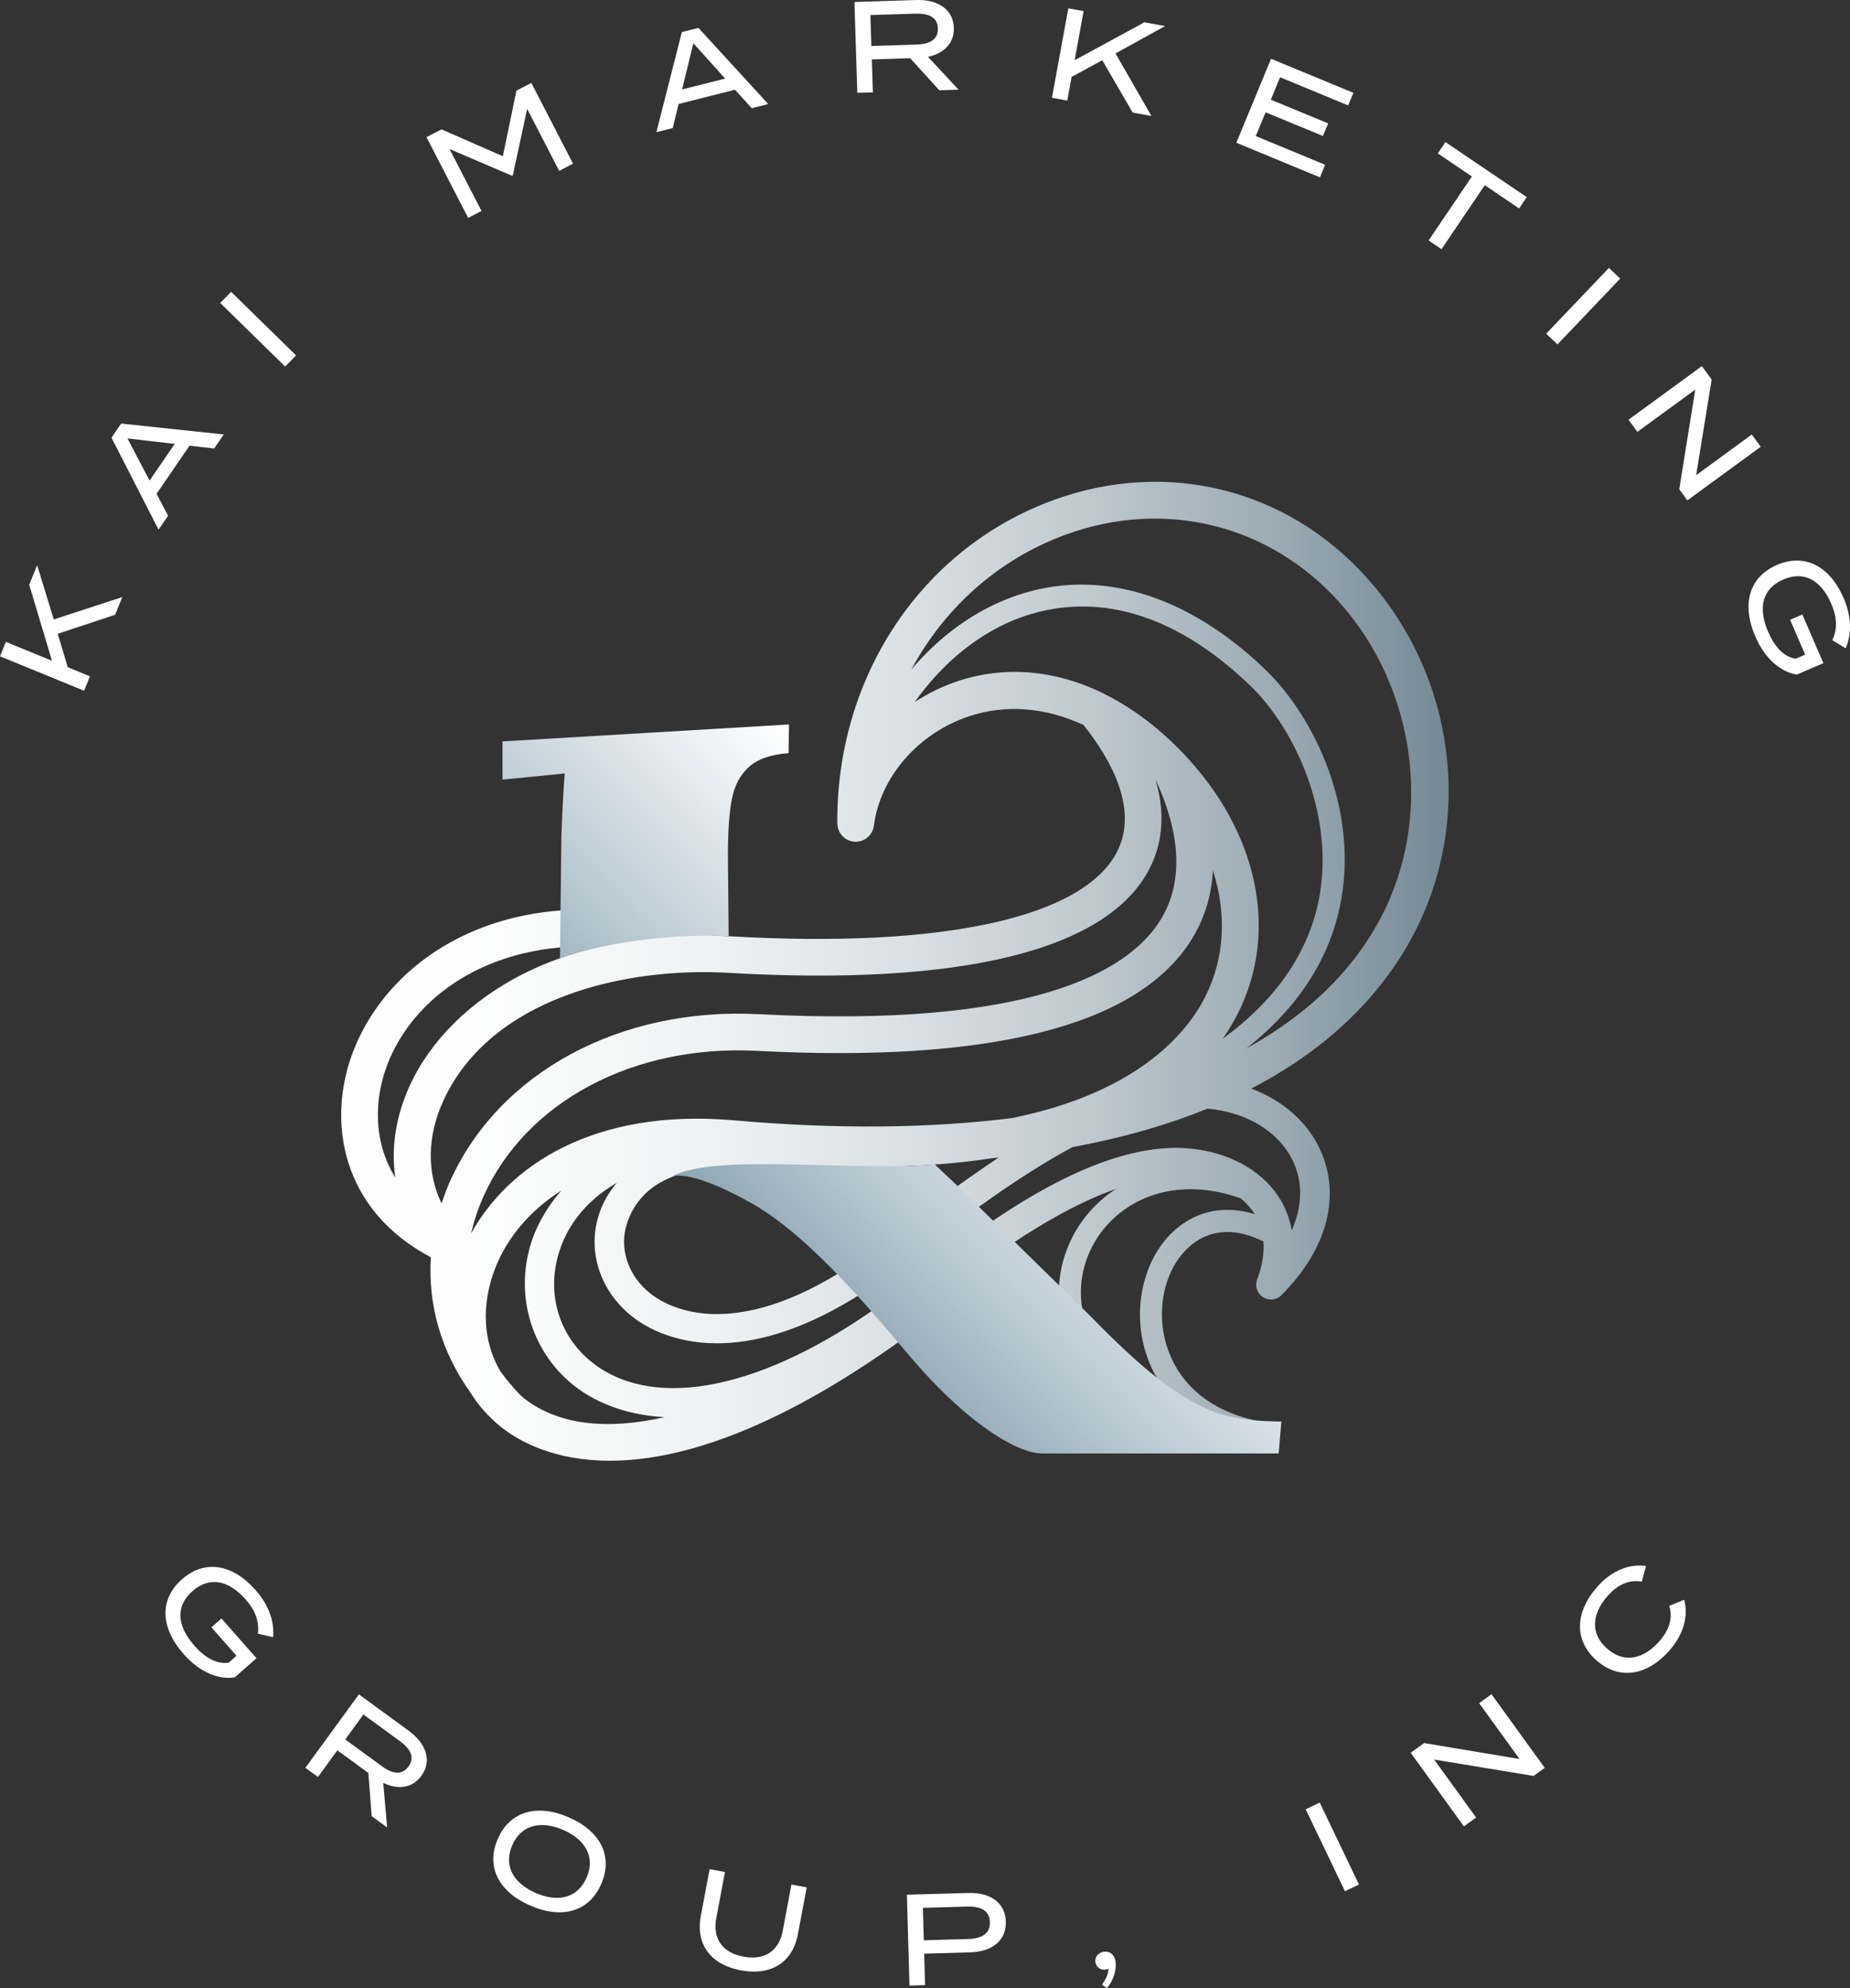 <?xml version="1.0" encoding="UTF-8"?><svg id="Layer_2" xmlns="http://www.w3.org/2000/svg" xmlns:xlink="http://www.w3.org/1999/xlink" viewBox="0 0 315.62 339"><rect x="0" y="0" width="315.62" height="339" fill="#333333" stroke="none"/><defs><style>.cls-1{fill:url(#linear-gradient);}.cls-2{fill:#fff;}.cls-3{fill:url(#linear-gradient-2);}</style><linearGradient id="linear-gradient" x1="58.2" y1="165.6" x2="247.14" y2="165.6" gradientTransform="matrix(1, 0, 0, 1, 0, 0)" gradientUnits="userSpaceOnUse"><stop offset="0" stop-color="#fff"/><stop offset=".17" stop-color="#fafbfb"/><stop offset=".34" stop-color="#eef1f2"/><stop offset=".51" stop-color="#dae0e3"/><stop offset=".68" stop-color="#bec8cd"/><stop offset=".85" stop-color="#9aa9b2"/><stop offset="1" stop-color="#748995"/></linearGradient><linearGradient id="linear-gradient-2" x1="126.42" y1="212.65" x2="175.07" y2="164" gradientTransform="matrix(1, 0, 0, 1, 0, 0)" gradientUnits="userSpaceOnUse"><stop offset="0" stop-color="#8ba5b3"/><stop offset=".39" stop-color="#bdccd4"/><stop offset=".8" stop-color="#ecf0f3"/><stop offset="1" stop-color="#fff"/></linearGradient></defs><g id="Layer_1-2"><g><g><path class="cls-2" d="M40.08,286c-2.65,.45-5.93-.76-8.74-3.95-4.04-4.58-4.14-9.37-.31-12.75,3.83-3.39,8.57-2.7,12.59,1.85,2.52,2.85,3.19,5.75,2.97,8.01l-2.6-.6c.25-2.05-.38-3.91-2.1-5.86-2.89-3.27-6.15-3.96-9.07-1.38-2.92,2.58-2.61,5.94,.33,9.27,1.8,2.04,3.8,3.23,5.87,2.91l1.33-1.17-4.28-4.85,1.71-1.51,5.98,6.77-3.68,3.25Z"/><path class="cls-2" d="M63.41,309.67l-.57-7.37-5.28-3.85-3.31,4.54-2.15-1.56,9.13-12.52,8.51,6.21c2.92,2.13,4.04,5.09,2.15,7.68-1.58,2.16-4.05,2.39-6.51,1.19l.67,7.61-2.65-1.93Zm1.72-8.52c1.79,1.3,3.42,1.62,4.56,.06,1.13-1.56,.33-3.01-1.45-4.32l-6.24-4.55-3.1,4.26,6.24,4.55Z"/><path class="cls-2" d="M84.92,313.57c2.03-4.69,6.64-6.07,12.1-3.7,5.46,2.37,7.6,6.67,5.56,11.36-2.03,4.69-6.64,6.07-12.1,3.7-5.46-2.37-7.6-6.67-5.56-11.36Zm15.16,6.58c1.5-3.45-.14-6.45-4-8.13-3.86-1.67-7.19-.83-8.69,2.62-1.5,3.45,.14,6.45,4.02,8.14,3.86,1.67,7.17,.82,8.67-2.63Z"/><path class="cls-2" d="M137.63,321.83l-1.52,8.05c-.85,4.51-4.33,7.09-9.73,6.08-5.37-1.01-7.68-4.69-6.83-9.2l1.52-8.05,2.61,.49-1.48,7.88c-.64,3.42,.99,5.87,4.63,6.55,3.66,.69,6.07-1,6.71-4.41l1.48-7.88,2.61,.49Z"/><path class="cls-2" d="M171.6,327.65c.09,3.25-2.36,5.14-6.12,5.25l-7.81,.22,.15,5.36-2.66,.08-.44-15.49,10.47-.3c3.76-.11,6.32,1.66,6.41,4.89Zm-2.72,.1c-.06-1.99-1.56-2.72-3.84-2.66l-7.59,.22,.16,5.53,7.59-.22c2.28-.06,3.74-.9,3.68-2.87Z"/><path class="cls-2" d="M190.3,334.29c.24,1.3-.2,3.28-1.47,4.71l-.81-.59c.76-1.13,1.09-1.89,1.08-2.77-.05,.08-.22,.15-.41,.19-.85,.16-1.64-.35-1.8-1.22-.15-.83,.4-1.63,1.35-1.8,1.02-.19,1.86,.44,2.05,1.49Z"/><path class="cls-2" d="M229.46,322.48l-6.7-13.97,2.39-1.15,6.7,13.97-2.39,1.15Z"/><path class="cls-2" d="M254.46,288.89l9.08,12.55-1.9,1.38-16.97-2.8,7.16,9.89-2.08,1.51-9.08-12.55,2.29-1.66,16.28,2.72-6.89-9.52,2.1-1.52Z"/><path class="cls-2" d="M284.79,273.81l2.54-1.03c.71,2.59,.04,5.78-2.57,8.71-3.86,4.33-8.62,4.98-12.42,1.6-3.8-3.39-3.7-8.19,.23-12.6,2.53-2.84,5.64-3.87,8.25-3.47l-.72,2.68c-2.19-.41-4.12,.51-5.8,2.39-2.72,3.06-3.05,6.42-.15,8.99,2.89,2.58,6.19,1.87,8.91-1.19,1.68-1.88,2.39-3.92,1.73-6.07Z"/></g><g><path class="cls-2" d="M19.64,104.82l-9.79,3.25,1.71,5.7,3.79,1.55-1,2.46L0,111.91l1-2.46,7.87,3.22-3.89-12.97,1.36-3.32,2.83,9.24,11.7-3.81-1.23,3.01Z"/><path class="cls-2" d="M32.33,76l-5.62,8.2,1.97,3.74-1.63,2.37-8.03-15.68,1.65-2.41,17.51,1.86-1.64,2.39-4.21-.47Zm-2.53-.31l-8.05-.93,3.77,7.18,4.28-6.24Z"/><path class="cls-2" d="M48.65,62.5l-11.08-10.84,1.86-1.9,11.08,10.84-1.86,1.9Z"/><path class="cls-2" d="M90.65,14.14l7.11,13.77-2.36,1.22-5.46-10.56-2.45,11.33-.14,.07-10.66-4.56,5.46,10.56-2.28,1.18-7.11-13.77,2.56-1.32,10.47,4.58,2.32-11.19,2.54-1.31Z"/><path class="cls-2" d="M125.4,15.3l-9.63,2.43-1,4.11-2.79,.7,4.35-17.07,2.83-.71,11.9,12.98-2.81,.71-2.85-3.14Zm-1.69-1.9l-5.42-6.03-1.92,7.88,7.34-1.85Z"/><path class="cls-2" d="M160.25,15.39l-4.98-5.47-6.53,.21,.18,5.62-2.66,.08-.49-15.49L156.31,0c3.61-.11,6.32,1.53,6.42,4.74,.08,2.68-1.72,4.37-4.41,4.95l5.21,5.6-3.28,.1Zm-3.88-7.79c2.21-.07,3.7-.83,3.64-2.75-.06-1.93-1.59-2.59-3.8-2.52l-7.72,.24,.17,5.27,7.72-.24Z"/><path class="cls-2" d="M193.24,19.19l-5.19-8.92-5.23,2.85-.74,4.03-2.61-.48,2.79-15.25,2.61,.48-1.53,8.37,11.9-6.47,3.53,.65-8.46,4.66,6.13,10.67-3.2-.59Z"/><path class="cls-2" d="M226.08,28.09l-.89,2.15-14.26-5.9,5.92-14.32,14.05,5.81-.89,2.15-11.62-4.81-1.58,3.83,9.78,4.04-.89,2.15-9.78-4.04-1.68,4.05,11.82,4.89Z"/><path class="cls-2" d="M259.16,35.54l-5.85-3.96-7.38,10.91-2.2-1.49,7.38-10.91-5.81-3.93,1.3-1.93,13.87,9.38-1.3,1.93Z"/><path class="cls-2" d="M263.79,56.9l10.7-11.22,1.92,1.83-10.7,11.22-1.92-1.83Z"/><path class="cls-2" d="M300.39,76.18l-12.52,9.14-1.38-1.9,2.73-16.99-9.87,7.21-1.52-2.07,12.52-9.14,1.67,2.29-2.65,16.31,9.49-6.94,1.53,2.09Z"/><path class="cls-2" d="M306.57,115.02c-2.66-.39-5.4-2.56-7.09-6.46-2.43-5.61-1.03-10.19,3.66-12.22s8.99,.09,11.4,5.66c1.51,3.5,1.25,6.46,.34,8.54l-2.28-1.38c.88-1.88,.85-3.84-.18-6.22-1.73-4-4.62-5.67-8.2-4.12-3.58,1.55-4.33,4.84-2.56,8.92,1.08,2.5,2.61,4.25,4.68,4.58l1.63-.7-2.57-5.93,2.09-.91,3.59,8.29-4.51,1.95Z"/></g><path class="cls-1" d="M231.94,97.18c-14.17-14.72-34.9-19-54.09-11.19-21.44,8.73-35.18,30.09-35,54.42,0,.04,0,.07,.01,.1,0,.11,.02,.22,.04,.33,.01,.1,.03,.19,.05,.29,.03,.1,.06,.2,.09,.3,.03,.1,.07,.19,.11,.28,.04,.09,.09,.17,.14,.26,.05,.09,.1,.18,.16,.26,.06,.08,.12,.15,.19,.23,.07,.08,.13,.15,.21,.22,.07,.07,.15,.13,.23,.19,.08,.06,.16,.12,.24,.18,.08,.05,.17,.1,.26,.14,.09,.05,.19,.09,.29,.13,.09,.03,.18,.06,.28,.09,.11,.03,.21,.06,.33,.08,.04,0,.07,.02,.11,.03,.07,0,.13,0,.2,0,.07,0,.13,.02,.2,.02h.02s.07,0,.1-.01c.11,0,.23-.02,.34-.04,.1-.01,.19-.03,.29-.05,.1-.02,.19-.06,.28-.09,.1-.04,.21-.07,.3-.12,.08-.04,.15-.08,.22-.12,.1-.06,.2-.12,.3-.19,.06-.05,.12-.1,.18-.15,.09-.08,.18-.16,.26-.24,.06-.06,.11-.13,.16-.2,.07-.09,.14-.18,.2-.28,.05-.08,.09-.16,.13-.24,.05-.1,.1-.19,.14-.3,.03-.09,.06-.19,.09-.28,.03-.1,.06-.21,.07-.32,0-.04,.02-.07,.02-.11,1.05-8.29,7.58-15.79,16.23-18.66,6.31-2.1,13.04-1.52,19.53,1.47,4.77,6,9.4,14.41,5.73,21.61-5.74,11.26-29.79,16.52-65.97,14.43-1.01-.06-2-.07-2.99-.09-.39-.61-.98-1.1-1.73-1.32-31.81-9.61-53.23,4.23-59.68,21.16-4.49,11.78-1.99,26.91,13.3,34.98-.53,8.13,1.78,16.12,6.77,23.1,1.12,1.81,2.5,3.45,4.11,4.9,.01,.01,.02,.03,.03,.04,.1,.1,.21,.18,.32,.26,.28,.24,.55,.49,.84,.72,3.11,2.43,9.02,5.67,18.46,5.67,11.16,0,27.26-4.54,49.43-20.35,1.07-.77,1.51-2.08,1.22-3.29,1.1-.83,2.33-1.79,3.69-2.85,7.67-5.99,20.12-15.7,31.98-19.84-1,.66-1.96,1.4-2.86,2.23-6.07,5.6-8.36,14.12-5.84,21.7,3.59,10.81,15.88,18.08,33.71,19.94,.07,0,.13,.01,.2,.01,.5,0,.96-.21,1.3-.54,.49-.27,.86-.73,.95-1.33,.16-1.03-.54-1.99-1.57-2.15-12.45-1.94-16.24-9.48-17.4-13.81-1.68-6.3,.16-13.11,4.48-16.57,3.35-2.68,7.57-2.85,12.22-.53,.15,1.99-.2,4.16-1.08,6.5-.02,.06-.03,.12-.05,.17-.03,.09-.06,.18-.07,.27-.01,.08-.02,.16-.02,.24,0,.08-.02,.16-.01,.24,0,.08,.01,.16,.02,.25,0,.08,.02,.16,.03,.24,.02,.08,.04,.15,.07,.23,.03,.08,.05,.16,.08,.24,.03,.07,.07,.14,.11,.21,.04,.07,.07,.14,.12,.21,.06,.08,.12,.16,.19,.23,.04,.04,.06,.09,.11,.13,0,0,.01,.01,.02,.02,.07,.07,.15,.13,.23,.19,.05,.04,.11,.09,.16,.13,.06,.04,.12,.06,.18,.09,.09,.05,.18,.1,.28,.14,0,0,.01,0,.02,.01,.05,.02,.1,.02,.15,.04,.1,.03,.2,.06,.3,.08,.07,.01,.14,.01,.22,.02,.09,0,.18,.02,.27,.02,.07,0,.14-.01,.21-.02,.09,0,.18-.02,.27-.04,.06-.01,.12-.04,.19-.06,.09-.03,.19-.06,.28-.09,.06-.03,.12-.06,.18-.09,.08-.04,.17-.09,.24-.14,.07-.05,.14-.11,.2-.17,.05-.04,.1-.08,.15-.12,.01-.01,.02-.03,.04-.04l.02-.02c7.57-7.6,10.06-16.41,6.82-24.19-2.11-5.06-6.47-8.93-12.01-10.99,16.3-8.44,24.48-19.48,28.56-28.01,9.55-19.96,5.49-44.24-10.09-60.43Zm-68.6,18.99c-2.6,.86-5.04,2.07-7.28,3.54,4.76-6.73,11.14-11.97,18.28-14.5,8.9-3.15,22.87-3.7,38.85,11.59,8.08,7.73,14.71,22.93,11.73,37-1.9,8.99-7.45,16.85-16.31,23.31,.97-1.39,1.85-2.85,2.61-4.36,7.04-14.04,3.38-31.1-9.57-44.52-4.14-4.3-8.61-7.6-13.22-9.89-.16-.1-.32-.19-.49-.26-8.05-3.86-16.55-4.6-24.61-1.92Zm43.59,32.24c2.37,7.37,2.03,14.9-1.3,21.53-2.91,5.8-11.08,16.28-33.01,20.71-14.04,1.75-29.93,1.92-47.37,.38-24.21-2.13-38.66,8-44.87,19.28,.48-2.12,1.18-4.25,2.13-6.37,7.27-16.13,25.58-25.84,46.59-24.76,39.63,2.06,64.48-4.16,73.87-18.48,2.41-3.68,3.73-7.81,3.96-12.3Zm-99.91,60.03c2.23-6.41,8.59-10.24,21.62-9.14,.35,.03,14.41-.38,20.58-.38,7.2,0,13.9-.49,20.07-1.43,.36-.03,.71-.07,1.07-.1-6.14,4.06-11.89,8.42-16.73,12.1-4.23,3.21-7.89,5.99-10.49,7.58-19.25,11.78-29.55,5.61-32.26,3.43-3.82-3.08-5.33-7.81-3.86-12.05Zm89.13-60.4c1.81-3.56,2.95-8.62,.97-15.16,3.27,6.98,5.77,16.52,.61,24.39-5.55,8.47-21.91,18.07-68.3,15.66-23.65-1.22-44.29,9.94-52.63,28.44-.57,1.27-1.04,2.55-1.47,3.83-2.53-5.25-2.48-11.47,.32-17.54,8.14-17.68,31.25-22.79,48.6-21.78,39.92,2.3,64.79-3.87,71.91-17.84Zm-130.1,33.56c4.35-11.42,17.09-21.06,36.27-20.19-4.72,1.11-9.15,2.66-13.16,4.7-8.84,4.5-15.67,11.22-19.22,18.93-2.43,5.28-3.24,10.67-2.5,15.74-3.86-6.2-3.56-13.48-1.39-19.17Zm23.38,56.84c-.24-.18-.45-.39-.68-.58-1.25-1.29-2.37-2.64-3.37-4.02-2.95-4.93-3.36-11.34-.87-17.66,1.89-4.8,5.59-9.6,11.28-13.19-3.07,3.48-4.51,6.89-5.1,8.69-3.05,9.3,.11,19.37,7.87,25.06,2.65,1.94,7.53,4.52,14.82,4.9-9.96,2.27-18.23,1.28-23.96-3.2Zm111.55-29.16c-5.44,4.36-7.81,12.78-5.76,20.47,1.02,3.83,3,7.13,5.77,9.78-8.18-3.08-13.72-7.92-15.77-14.07-2.05-6.18-.16-13.15,4.82-17.75,5.5-5.08,13.5-6.29,21.64-3.37,.96,.79,1.77,1.69,2.39,2.69-4.83-1.48-9.38-.73-13.09,2.25Zm19.85-10.75c1.46,3.51,1.27,7.39-.45,11.26-.36-2.11-1.1-3.83-1.88-5.15-2.73-4.61-7.95-7.77-14.32-8.67-16.83-2.38-36.9,13.28-48.89,22.64-2.02,1.58-3.76,2.94-5.11,3.9-19.82,14.19-38.01,18.01-48.65,10.19-6.1-4.48-8.48-12.11-6.07-19.45,1.6-4.88,5-8.8,9.76-11.56-1.29,1.53-2.29,3.23-2.94,5.1-2.18,6.27-.04,13.18,5.45,17.6,1.89,1.52,6.75,4.66,14.59,4.66,6.03,0,13.84-1.85,23.42-7.72,2.82-1.73,6.57-4.57,10.91-7.86,7.32-5.56,16.78-12.73,26.33-17.88,8.85-1.63,16.47-3.88,23.01-6.55,6.92,.59,12.62,4.17,14.84,9.49Zm15.53-43.63c-4.7,9.84-12.76,17.83-23.71,23.86,7.57-5.96,13.75-13.83,15.94-24.18,3.42-16.14-4.25-32.31-12.81-40.5-13.54-12.96-28.72-17.37-42.7-12.42-6.73,2.38-12.76,6.79-17.6,12.5,5.4-10.02,13.97-18,24.71-22.37,16.77-6.83,34.86-3.1,47.22,9.73,13.56,14.09,17.24,36.04,8.95,53.38Z"/><path class="cls-3" d="M124.3,159.63c-8.59-.4-19.71,.67-28.77,3.75l.25-20.81c.18-4.94,.37-8.51,.57-10.69l-10.62,1.06v-6.52l48.88-2.89-.08,4.89c-3.05,.23-5.31,1.02-6.78,2.37-1.47,1.35-2.43,3.14-2.87,5.38-.45,2.24-.68,5.39-.7,9.43l.13,14.01Zm35.21,38.94s3.43,3.28,4.05,3.83l22.45,21.99c5.24,5.4,9.63,9.36,13.18,11.89,3.54,2.53,6.71,4.19,9.48,4.95,2.77,.77,6.09,1.15,9.94,1.15l-.46,5.45h-40.39c-3.86,0-12.19-4.51-22.2-16.18-6-7-17.03-20.67-27.29-26.45-11.1-6.26-13.82-4.52-13.82-4.52,7.08-4.05,29.05-.98,45.06-2.11Z"/></g></g></svg>